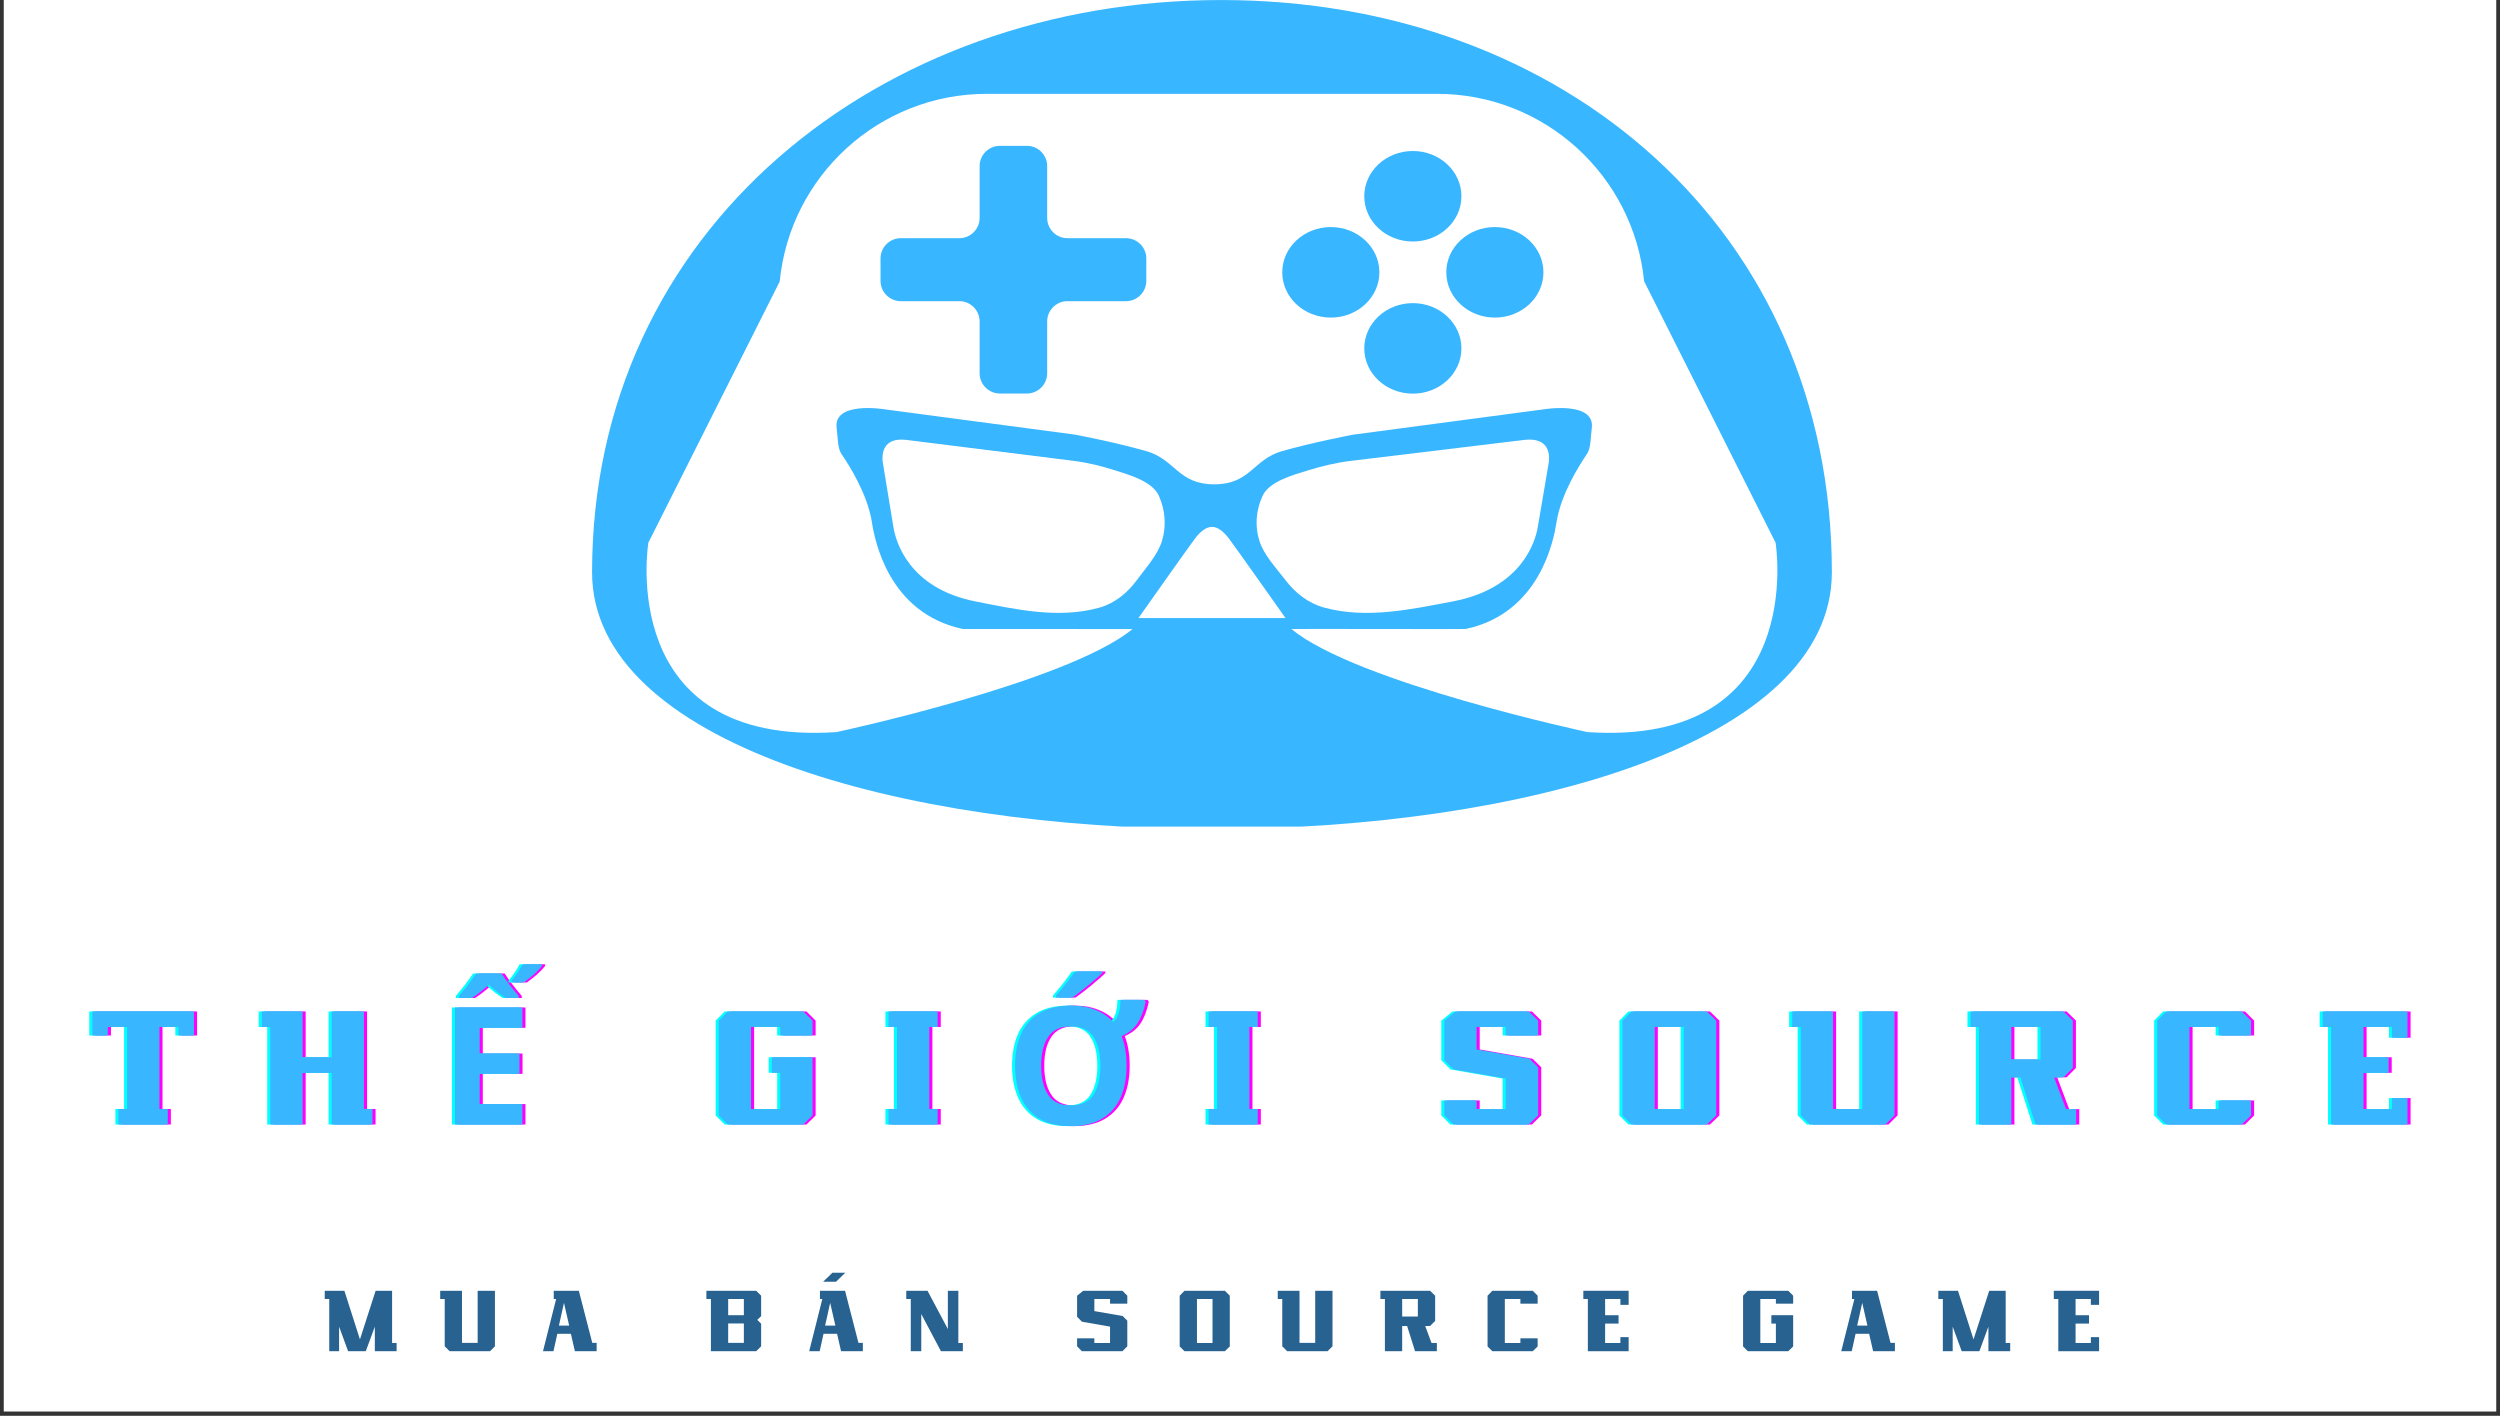 <svg xmlns="http://www.w3.org/2000/svg" xmlns:xlink="http://www.w3.org/1999/xlink" width="392" zoomAndPan="magnify" viewBox="0 0 294 166.5" height="222" preserveAspectRatio="xMidYMid meet" version="1.0"><rect x="0" y="0" width="294" height="166.5" fill="#333333" stroke="none"/><defs><g/><clipPath id="553e7dbe09"><path d="M 0.441 0 L 293.559 0 L 293.559 166 L 0.441 166 Z M 0.441 0 " clip-rule="nonzero"/></clipPath><clipPath id="6627c9f43c"><path d="M 69.629 0.004 L 215.426 0.004 L 215.426 97.207 L 69.629 97.207 Z M 69.629 0.004 " clip-rule="nonzero"/></clipPath></defs><g clip-path="url(#553e7dbe09)"><path fill="#ffffff" d="M 0.441 0 L 293.559 0 L 293.559 166 L 0.441 166 Z M 0.441 0 " fill-opacity="1" fill-rule="nonzero"/></g><path fill="#38b6ff" d="M 162.215 32.023 C 162.215 29.086 159.66 26.703 156.504 26.703 C 153.352 26.703 150.793 29.086 150.793 32.023 C 150.793 34.965 153.352 37.348 156.504 37.348 C 159.66 37.348 162.215 34.965 162.215 32.023 " fill-opacity="1" fill-rule="nonzero"/><path fill="#38b6ff" d="M 166.152 28.402 C 169.305 28.402 171.863 26.02 171.863 23.078 C 171.863 20.141 169.305 17.758 166.152 17.758 C 162.996 17.758 160.438 20.141 160.438 23.078 C 160.438 26.02 162.996 28.402 166.152 28.402 " fill-opacity="1" fill-rule="nonzero"/><path fill="#38b6ff" d="M 132.422 28.012 L 125.531 28.012 C 124.219 28.012 123.148 26.941 123.148 25.629 L 123.148 19.531 C 123.148 18.223 122.078 17.152 120.77 17.152 L 117.582 17.152 C 116.273 17.152 115.203 18.223 115.203 19.531 L 115.203 25.629 C 115.203 26.941 114.133 28.012 112.82 28.012 L 105.93 28.012 C 104.621 28.012 103.551 29.082 103.551 30.391 L 103.551 33.035 C 103.551 34.344 104.621 35.418 105.93 35.418 L 112.82 35.418 C 114.133 35.418 115.203 36.488 115.203 37.797 L 115.203 43.895 C 115.203 45.203 116.273 46.277 117.582 46.277 L 120.77 46.277 C 122.078 46.277 123.148 45.203 123.148 43.895 L 123.148 37.797 C 123.148 36.488 124.219 35.418 125.531 35.418 L 132.422 35.418 C 133.73 35.418 134.805 34.344 134.805 33.035 L 134.805 30.391 C 134.805 29.082 133.73 28.012 132.422 28.012 " fill-opacity="1" fill-rule="nonzero"/><path fill="#38b6ff" d="M 175.797 26.703 C 172.641 26.703 170.086 29.086 170.086 32.023 C 170.086 34.965 172.641 37.348 175.797 37.348 C 178.949 37.348 181.508 34.965 181.508 32.023 C 181.508 29.086 178.949 26.703 175.797 26.703 " fill-opacity="1" fill-rule="nonzero"/><path fill="#38b6ff" d="M 166.152 35.648 C 162.996 35.648 160.438 38.031 160.438 40.973 C 160.438 43.91 162.996 46.293 166.152 46.293 C 169.305 46.293 171.863 43.91 171.863 40.973 C 171.863 38.031 169.305 35.648 166.152 35.648 " fill-opacity="1" fill-rule="nonzero"/><g clip-path="url(#6627c9f43c)"><path fill="#38b6ff" d="M 186.703 86.098 C 186.703 86.098 159.5 80.277 151.867 73.973 C 152.012 73.941 172.215 74 172.359 73.969 C 181.133 72.102 182.73 63.438 183.051 61.391 C 183.566 58.113 185.695 54.758 186.629 53.383 C 187.105 52.684 187.039 51.461 187.191 50.367 C 187.641 47.129 181.57 48.133 181.57 48.133 L 159.102 51.121 C 159.102 51.121 154.352 52.027 150.75 53.059 C 147.359 54.027 147.062 56.957 142.793 56.957 C 138.52 56.957 138.223 54.027 134.828 53.059 C 131.234 52.027 126.48 51.121 126.48 51.121 L 104.012 48.133 C 104.012 48.133 97.941 47.129 98.391 50.367 C 98.543 51.461 98.48 52.684 98.953 53.383 C 99.891 54.758 102.016 58.113 102.531 61.391 C 102.852 63.438 104.449 72.102 113.227 73.969 C 113.266 73.977 133.145 73.969 133.188 73.977 C 125.453 80.305 98.352 86.098 98.352 86.098 C 72.312 87.797 76.246 63.82 76.246 63.82 L 91.695 33.105 C 92.906 20.715 103.352 11.035 116.059 11.035 L 168.984 11.035 C 181.68 11.035 192.121 20.699 193.348 33.074 L 208.809 63.82 C 208.809 63.82 212.742 87.797 186.703 86.098 Z M 133.883 72.684 C 133.883 72.684 139.656 64.5 140.5 63.375 C 141.078 62.605 141.785 61.961 142.527 61.961 C 143.273 61.961 143.98 62.605 144.555 63.375 C 145.402 64.5 151.176 72.684 151.176 72.684 Z M 143.613 0.004 C 103.352 0.004 69.629 27.039 69.629 67.297 C 69.629 107.559 215.426 107.559 215.426 67.297 C 215.426 27.039 183.875 0.004 143.613 0.004 " fill-opacity="1" fill-rule="nonzero"/></g><path fill="#ffffff" d="M 136.652 63.605 C 136.152 65.262 134.699 66.852 133.668 68.25 C 132.613 69.684 131.121 70.945 129.309 71.453 C 124.48 72.809 119.496 71.668 114.723 70.73 C 106.84 69.184 105.344 63.629 105.078 62.062 C 104.457 58.344 103.812 54.371 103.805 54.316 C 103.711 53.488 103.742 51.371 106.633 51.738 C 106.641 51.738 126.168 54.184 126.254 54.195 C 127.895 54.395 129.504 54.801 131.074 55.297 C 132.781 55.836 135.539 56.609 136.289 58.316 C 137.062 60.07 137.164 61.895 136.652 63.605 " fill-opacity="1" fill-rule="nonzero"/><path fill="#ffffff" d="M 182.145 54.316 C 182.137 54.371 181.473 58.344 180.828 62.062 C 180.551 63.629 179 69.184 170.836 70.73 C 165.887 71.668 160.719 72.809 155.719 71.453 C 153.836 70.945 152.289 69.684 151.195 68.25 C 150.129 66.852 148.617 65.262 148.105 63.605 C 147.57 61.895 147.676 60.07 148.477 58.316 C 149.258 56.609 152.113 55.836 153.887 55.297 C 155.508 54.801 157.18 54.395 158.883 54.195 C 158.969 54.184 179.207 51.738 179.215 51.738 C 182.215 51.371 182.246 53.488 182.145 54.316 " fill-opacity="1" fill-rule="nonzero"/><g fill="#286291" fill-opacity="1"><g transform="translate(38.189, 158.904)"><g><path d="M 7.922 -7.109 L 7.922 -0.969 L 8.453 -0.969 L 8.453 0 L 5.891 0 L 5.891 -2.891 L 4.828 0 L 2.75 0 L 1.688 -2.891 L 1.688 0 L 0.531 0 L 0.531 -6.141 L 0 -6.141 L 0 -7.109 L 2.312 -7.109 L 4.141 -1.391 L 5.984 -7.109 Z M 7.922 -7.109 "/></g></g></g><g fill="#286291" fill-opacity="1"><g transform="translate(51.767, 158.904)"><g><path d="M 6.438 -7.109 L 6.438 -0.578 L 5.859 0 L 1.109 0 L 0.531 -0.578 L 0.531 -6.141 L 0 -6.141 L 0 -7.109 L 2.562 -7.109 L 2.562 -0.984 L 4.406 -0.984 L 4.406 -7.109 Z M 6.438 -7.109 "/></g></g></g><g fill="#286291" fill-opacity="1"><g transform="translate(63.839, 158.904)"><g><path d="M 4.234 -7.109 L 5.812 -0.984 L 6.328 -0.984 L 6.328 0 L 3.766 0 L 3.297 -2.047 L 1.703 -2.047 L 1.25 0 L 0.016 0 L 1.562 -6.141 L 1.281 -6.141 L 1.281 -7.109 Z M 2.484 -5.688 L 1.891 -3.016 L 3.094 -3.016 Z M 2.484 -5.688 "/></g></g></g><g fill="#286291" fill-opacity="1"><g transform="translate(75.271, 158.904)"><g/></g></g><g fill="#286291" fill-opacity="1"><g transform="translate(83.072, 158.904)"><g><path d="M 5.859 -7.109 L 6.438 -6.531 L 6.438 -4.125 L 5.984 -3.688 L 6.438 -3.234 L 6.438 -0.578 L 5.859 0 L 0.531 0 L 0.531 -6.141 L 0 -6.141 L 0 -7.109 Z M 4.406 -6.141 L 2.562 -6.141 L 2.562 -4.234 L 4.406 -4.234 Z M 4.406 -0.984 L 4.406 -3.266 L 2.562 -3.266 L 2.562 -0.984 Z M 4.406 -0.984 "/></g></g></g><g fill="#286291" fill-opacity="1"><g transform="translate(95.144, 158.904)"><g><path d="M 4.266 -9.234 L 3.172 -8.172 L 1.656 -8.172 L 2.75 -9.234 Z M 4.234 -7.109 L 5.812 -0.984 L 6.328 -0.984 L 6.328 0 L 3.766 0 L 3.297 -2.047 L 1.703 -2.047 L 1.25 0 L 0.016 0 L 1.562 -6.141 L 1.281 -6.141 L 1.281 -7.109 Z M 2.484 -5.688 L 1.891 -3.016 L 3.094 -3.016 Z M 2.484 -5.688 "/></g></g></g><g fill="#286291" fill-opacity="1"><g transform="translate(106.576, 158.904)"><g><path d="M 6.125 -7.109 L 6.125 -0.969 L 6.656 -0.969 L 6.656 0 L 4.078 0 L 1.766 -4.375 L 1.766 0 L 0.531 0 L 0.531 -6.141 L 0 -6.141 L 0 -7.109 L 2.5 -7.109 L 4.891 -2.609 L 4.891 -7.109 Z M 6.125 -7.109 "/></g></g></g><g fill="#286291" fill-opacity="1"><g transform="translate(118.349, 158.904)"><g/></g></g><g fill="#286291" fill-opacity="1"><g transform="translate(126.15, 158.904)"><g><path d="M 5.844 -7.109 L 6.422 -6.531 L 6.422 -5.594 L 4.391 -5.594 L 4.391 -6.141 L 2.547 -6.141 L 2.547 -4.719 L 5.875 -4.141 L 6.422 -3.594 L 6.422 -0.578 L 5.844 0 L 1.078 0 L 0.516 -0.578 L 0.516 -1.516 L 2.547 -1.516 L 2.547 -0.969 L 4.391 -0.969 L 4.391 -2.891 L 1.094 -3.469 L 0.516 -4.047 L 0.516 -6.531 L 1.234 -7.109 Z M 5.844 -7.109 "/></g></g></g><g fill="#286291" fill-opacity="1"><g transform="translate(138.201, 158.904)"><g><path d="M 5.844 -7.109 L 6.422 -6.531 L 6.422 -0.562 L 5.844 0 L 1.094 0 L 0.531 -0.562 L 0.531 -6.531 L 1.094 -7.109 Z M 4.391 -6.141 L 2.562 -6.141 L 2.562 -0.969 L 4.391 -0.969 Z M 4.391 -6.141 "/></g></g></g><g fill="#286291" fill-opacity="1"><g transform="translate(150.263, 158.904)"><g><path d="M 6.438 -7.109 L 6.438 -0.578 L 5.859 0 L 1.109 0 L 0.531 -0.578 L 0.531 -6.141 L 0 -6.141 L 0 -7.109 L 2.562 -7.109 L 2.562 -0.984 L 4.406 -0.984 L 4.406 -7.109 Z M 6.438 -7.109 "/></g></g></g><g fill="#286291" fill-opacity="1"><g transform="translate(162.334, 158.904)"><g><path d="M 5.844 -7.109 L 6.438 -6.531 L 6.438 -3.562 L 5.844 -2.969 L 5.266 -2.969 L 6.016 -0.969 L 6.641 -0.969 L 6.641 0 L 4.078 0 L 3.141 -2.969 L 2.562 -2.969 L 2.562 0 L 0.531 0 L 0.531 -6.141 L 0 -6.141 L 0 -7.109 Z M 4.406 -6.141 L 2.562 -6.141 L 2.562 -4.078 L 4.406 -4.078 Z M 4.406 -6.141 "/></g></g></g><g fill="#286291" fill-opacity="1"><g transform="translate(174.406, 158.904)"><g><path d="M 5.844 -7.109 L 6.422 -6.531 L 6.422 -5.594 L 4.391 -5.594 L 4.391 -6.141 L 2.562 -6.141 L 2.562 -0.969 L 4.391 -0.969 L 4.391 -1.516 L 6.422 -1.516 L 6.422 -0.562 L 5.844 0 L 1.094 0 L 0.531 -0.562 L 0.531 -6.531 L 1.094 -7.109 Z M 5.844 -7.109 "/></g></g></g><g fill="#286291" fill-opacity="1"><g transform="translate(186.2, 158.904)"><g><path d="M 5.328 -7.109 L 5.328 -5.453 L 4.359 -5.453 L 4.359 -6.141 L 2.562 -6.141 L 2.562 -4.234 L 4.141 -4.234 L 4.141 -3.25 L 2.562 -3.25 L 2.562 -0.969 L 4.359 -0.969 L 4.359 -1.656 L 5.328 -1.656 L 5.328 0 L 0.531 0 L 0.531 -6.141 L 0 -6.141 L 0 -7.109 Z M 5.328 -7.109 "/></g></g></g><g fill="#286291" fill-opacity="1"><g transform="translate(196.652, 158.904)"><g/></g></g><g fill="#286291" fill-opacity="1"><g transform="translate(204.453, 158.904)"><g><path d="M 5.844 -7.109 L 6.422 -6.531 L 6.422 -5.594 L 4.391 -5.594 L 4.391 -6.141 L 2.562 -6.141 L 2.562 -0.969 L 4.391 -0.969 L 4.391 -3.25 L 3.859 -3.25 L 3.859 -4.234 L 6.422 -4.234 L 6.422 -0.562 L 5.844 0 L 1.094 0 L 0.531 -0.562 L 0.531 -6.531 L 1.094 -7.109 Z M 5.844 -7.109 "/></g></g></g><g fill="#286291" fill-opacity="1"><g transform="translate(216.514, 158.904)"><g><path d="M 4.234 -7.109 L 5.812 -0.984 L 6.328 -0.984 L 6.328 0 L 3.766 0 L 3.297 -2.047 L 1.703 -2.047 L 1.25 0 L 0.016 0 L 1.562 -6.141 L 1.281 -6.141 L 1.281 -7.109 Z M 2.484 -5.688 L 1.891 -3.016 L 3.094 -3.016 Z M 2.484 -5.688 "/></g></g></g><g fill="#286291" fill-opacity="1"><g transform="translate(227.947, 158.904)"><g><path d="M 7.922 -7.109 L 7.922 -0.969 L 8.453 -0.969 L 8.453 0 L 5.891 0 L 5.891 -2.891 L 4.828 0 L 2.75 0 L 1.688 -2.891 L 1.688 0 L 0.531 0 L 0.531 -6.141 L 0 -6.141 L 0 -7.109 L 2.312 -7.109 L 4.141 -1.391 L 5.984 -7.109 Z M 7.922 -7.109 "/></g></g></g><g fill="#286291" fill-opacity="1"><g transform="translate(241.525, 158.904)"><g><path d="M 5.328 -7.109 L 5.328 -5.453 L 4.359 -5.453 L 4.359 -6.141 L 2.562 -6.141 L 2.562 -4.234 L 4.141 -4.234 L 4.141 -3.25 L 2.562 -3.25 L 2.562 -0.969 L 4.359 -0.969 L 4.359 -1.656 L 5.328 -1.656 L 5.328 0 L 0.531 0 L 0.531 -6.141 L 0 -6.141 L 0 -7.109 Z M 5.328 -7.109 "/></g></g></g><g fill="#ff00ff" fill-opacity="1"><g transform="translate(11.22, 132.243)"><g><path d="M 11.953 -13.297 L 11.953 -10.469 L 10.125 -10.469 L 10.125 -11.469 L 7.891 -11.469 L 7.891 -1.828 L 8.875 -1.828 L 8.875 0 L 3.078 0 L 3.078 -1.828 L 4.094 -1.828 L 4.094 -11.469 L 1.828 -11.469 L 1.828 -10.469 L 0 -10.469 L 0 -13.297 Z M 11.953 -13.297 "/></g></g></g><g fill="#ff00ff" fill-opacity="1"><g transform="translate(31.149, 132.243)"><g><path d="M 12.016 -13.297 L 12.016 -1.828 L 13.016 -1.828 L 13.016 0 L 8.219 0 L 8.219 -6.078 L 4.797 -6.078 L 4.797 0 L 1 0 L 1 -11.469 L 0 -11.469 L 0 -13.297 L 4.797 -13.297 L 4.797 -7.906 L 8.219 -7.906 L 8.219 -13.297 Z M 12.016 -13.297 "/></g></g></g><g fill="#ff00ff" fill-opacity="1"><g transform="translate(52.137, 132.243)"><g><path d="M 9.656 0 L 1.734 0 L 1.734 -13.766 L 9.656 -13.766 L 9.656 -11.375 L 4.641 -11.375 L 4.641 -8.344 L 9.312 -8.344 L 9.312 -5.953 L 4.641 -5.953 L 4.641 -2.406 L 9.656 -2.406 Z M 8.391 -16.953 C 8.641 -17.223 8.863 -17.504 9.062 -17.797 C 9.27 -18.086 9.477 -18.438 9.688 -18.844 L 11.969 -18.844 L 11.969 -18.656 C 11.676 -18.281 11.336 -17.926 10.953 -17.594 C 10.566 -17.27 10.191 -16.973 9.828 -16.703 L 8.391 -16.703 Z M 9.219 -14.875 L 7.703 -14.875 C 7.379 -15.082 7.051 -15.316 6.719 -15.578 C 6.383 -15.848 6.051 -16.133 5.719 -16.438 C 5.383 -16.133 5.047 -15.848 4.703 -15.578 C 4.367 -15.316 4.047 -15.082 3.734 -14.875 L 2.203 -14.875 L 2.203 -15.125 C 2.523 -15.5 2.867 -15.922 3.234 -16.391 C 3.598 -16.867 3.93 -17.328 4.234 -17.766 L 7.203 -17.766 C 7.492 -17.328 7.82 -16.867 8.188 -16.391 C 8.551 -15.922 8.895 -15.5 9.219 -15.125 Z M 9.219 -14.875 "/></g></g></g><g fill="#ff00ff" fill-opacity="1"><g transform="translate(70.909, 132.243)"><g/></g></g><g fill="#ff00ff" fill-opacity="1"><g transform="translate(83.902, 132.243)"><g><path d="M 10.938 -13.297 L 12.016 -12.219 L 12.016 -10.469 L 8.219 -10.469 L 8.219 -11.484 L 4.781 -11.469 L 4.781 -1.812 L 8.219 -1.812 L 8.219 -6.078 L 7.219 -6.078 L 7.219 -7.906 L 12.016 -7.906 L 12.016 -1.062 L 10.938 0 L 2.047 0 L 0.984 -1.062 L 0.984 -12.219 L 2.047 -13.297 Z M 10.938 -13.297 "/></g></g></g><g fill="#ff00ff" fill-opacity="1"><g transform="translate(104.852, 132.243)"><g><path d="M 5.781 -13.297 L 5.781 -11.469 L 4.797 -11.469 L 4.797 -1.828 L 5.781 -1.828 L 5.781 0 L 0 0 L 0 -1.828 L 1 -1.828 L 1 -11.469 L 0 -11.469 L 0 -13.297 Z M 5.781 -13.297 "/></g></g></g><g fill="#ff00ff" fill-opacity="1"><g transform="translate(118.615, 132.243)"><g><path d="M 14.234 -6.906 C 14.234 -5.477 14 -4.234 13.531 -3.172 C 13.062 -2.109 12.336 -1.281 11.359 -0.688 C 10.391 -0.102 9.16 0.188 7.672 0.188 C 6.18 0.188 4.953 -0.102 3.984 -0.688 C 3.016 -1.281 2.297 -2.109 1.828 -3.172 C 1.359 -4.242 1.125 -5.492 1.125 -6.922 C 1.125 -8.348 1.359 -9.586 1.828 -10.641 C 2.297 -11.691 3.016 -12.508 3.984 -13.094 C 4.961 -13.688 6.207 -13.984 7.719 -13.984 C 8.82 -13.984 9.785 -13.812 10.609 -13.469 C 11.441 -13.133 12.117 -12.664 12.641 -12.062 C 12.93 -12.258 13.148 -12.586 13.297 -13.047 C 13.441 -13.504 13.516 -14.039 13.516 -14.656 L 16.344 -14.656 L 16.484 -14.438 C 16.266 -13.383 15.938 -12.531 15.5 -11.875 C 15.07 -11.227 14.457 -10.738 13.656 -10.406 C 14.039 -9.406 14.234 -8.238 14.234 -6.906 Z M 4.188 -6.906 C 4.188 -5.469 4.461 -4.332 5.016 -3.5 C 5.566 -2.664 6.453 -2.25 7.672 -2.25 C 8.922 -2.25 9.812 -2.664 10.344 -3.5 C 10.883 -4.332 11.156 -5.469 11.156 -6.906 C 11.156 -8.344 10.883 -9.473 10.344 -10.297 C 9.812 -11.129 8.926 -11.547 7.688 -11.547 C 6.457 -11.547 5.566 -11.129 5.016 -10.297 C 4.461 -9.473 4.188 -8.344 4.188 -6.906 Z M 11.375 -18 L 11.375 -17.812 C 11.195 -17.633 10.957 -17.414 10.656 -17.156 C 10.363 -16.895 10.047 -16.625 9.703 -16.344 C 9.367 -16.062 9.035 -15.797 8.703 -15.547 C 8.379 -15.297 8.098 -15.086 7.859 -14.922 L 5.938 -14.922 L 5.938 -15.172 C 6.145 -15.41 6.383 -15.691 6.656 -16.016 C 6.938 -16.348 7.207 -16.691 7.469 -17.047 C 7.738 -17.398 7.969 -17.719 8.156 -18 Z M 11.375 -18 "/></g></g></g><g fill="#ff00ff" fill-opacity="1"><g transform="translate(142.493, 132.243)"><g><path d="M 5.781 -13.297 L 5.781 -11.469 L 4.797 -11.469 L 4.797 -1.828 L 5.781 -1.828 L 5.781 0 L 0 0 L 0 -1.828 L 1 -1.828 L 1 -11.469 L 0 -11.469 L 0 -13.297 Z M 5.781 -13.297 "/></g></g></g><g fill="#ff00ff" fill-opacity="1"><g transform="translate(156.256, 132.243)"><g/></g></g><g fill="#ff00ff" fill-opacity="1"><g transform="translate(169.249, 132.243)"><g><path d="M 10.906 -13.297 L 12 -12.219 L 12 -10.469 L 8.188 -10.469 L 8.188 -11.484 L 4.766 -11.469 L 4.766 -8.828 L 10.984 -7.734 L 12 -6.734 L 12 -1.078 L 10.906 0 L 2.031 0 L 0.969 -1.078 L 0.969 -2.828 L 4.766 -2.828 L 4.766 -1.812 L 8.188 -1.812 L 8.188 -5.406 L 2.047 -6.484 L 0.969 -7.562 L 0.969 -12.219 L 2.297 -13.297 Z M 10.906 -13.297 "/></g></g></g><g fill="#ff00ff" fill-opacity="1"><g transform="translate(190.179, 132.243)"><g><path d="M 10.906 -13.297 L 12.016 -12.219 L 12.016 -1.062 L 10.906 0 L 2.047 0 L 0.984 -1.062 L 0.984 -12.219 L 2.047 -13.297 Z M 8.188 -11.484 L 4.781 -11.469 L 4.781 -1.812 L 8.188 -1.812 Z M 8.188 -11.484 "/></g></g></g><g fill="#ff00ff" fill-opacity="1"><g transform="translate(211.129, 132.243)"><g><path d="M 12.031 -13.297 L 12.031 -1.078 L 10.953 0 L 2.078 0 L 1 -1.078 L 1 -11.469 L 0 -11.469 L 0 -13.297 L 4.797 -13.297 L 4.797 -1.828 L 8.234 -1.828 L 8.234 -13.297 Z M 12.031 -13.297 "/></g></g></g><g fill="#ff00ff" fill-opacity="1"><g transform="translate(232.098, 132.243)"><g><path d="M 10.938 -13.297 L 12.031 -12.219 L 12.031 -6.656 L 10.938 -5.547 L 9.828 -5.547 L 11.234 -1.812 L 12.422 -1.812 L 12.422 0 L 7.641 0 L 5.859 -5.547 L 4.797 -5.547 L 4.797 0 L 0.984 0 L 0.984 -11.469 L 0 -11.469 L 0 -13.297 Z M 8.234 -11.469 L 4.797 -11.469 L 4.797 -7.641 L 8.234 -7.641 Z M 8.234 -11.469 "/></g></g></g><g fill="#ff00ff" fill-opacity="1"><g transform="translate(253.067, 132.243)"><g><path d="M 10.938 -13.297 L 12.016 -12.219 L 12.016 -10.469 L 8.219 -10.469 L 8.219 -11.484 L 4.781 -11.469 L 4.781 -1.812 L 8.219 -1.812 L 8.219 -2.828 L 12.016 -2.828 L 12.016 -1.062 L 10.938 0 L 2.047 0 L 0.984 -1.062 L 0.984 -12.219 L 2.047 -13.297 Z M 10.938 -13.297 "/></g></g></g><g fill="#ff00ff" fill-opacity="1"><g transform="translate(273.515, 132.243)"><g><path d="M 9.969 -13.297 L 9.969 -10.203 L 8.156 -10.203 L 8.156 -11.484 L 4.797 -11.469 L 4.797 -7.906 L 7.75 -7.906 L 7.75 -6.078 L 4.797 -6.078 L 4.797 -1.812 L 8.156 -1.812 L 8.156 -3.109 L 9.969 -3.109 L 9.969 0 L 0.984 0 L 0.984 -11.469 L 0 -11.469 L 0 -13.297 Z M 9.969 -13.297 "/></g></g></g><g fill="#00ffff" fill-opacity="1"><g transform="translate(10.497, 132.243)"><g><path d="M 11.953 -13.297 L 11.953 -10.469 L 10.125 -10.469 L 10.125 -11.469 L 7.891 -11.469 L 7.891 -1.828 L 8.875 -1.828 L 8.875 0 L 3.078 0 L 3.078 -1.828 L 4.094 -1.828 L 4.094 -11.469 L 1.828 -11.469 L 1.828 -10.469 L 0 -10.469 L 0 -13.297 Z M 11.953 -13.297 "/></g></g></g><g fill="#00ffff" fill-opacity="1"><g transform="translate(30.426, 132.243)"><g><path d="M 12.016 -13.297 L 12.016 -1.828 L 13.016 -1.828 L 13.016 0 L 8.219 0 L 8.219 -6.078 L 4.797 -6.078 L 4.797 0 L 1 0 L 1 -11.469 L 0 -11.469 L 0 -13.297 L 4.797 -13.297 L 4.797 -7.906 L 8.219 -7.906 L 8.219 -13.297 Z M 12.016 -13.297 "/></g></g></g><g fill="#00ffff" fill-opacity="1"><g transform="translate(51.414, 132.243)"><g><path d="M 9.656 0 L 1.734 0 L 1.734 -13.766 L 9.656 -13.766 L 9.656 -11.375 L 4.641 -11.375 L 4.641 -8.344 L 9.312 -8.344 L 9.312 -5.953 L 4.641 -5.953 L 4.641 -2.406 L 9.656 -2.406 Z M 8.391 -16.953 C 8.641 -17.223 8.863 -17.504 9.062 -17.797 C 9.27 -18.086 9.477 -18.438 9.688 -18.844 L 11.969 -18.844 L 11.969 -18.656 C 11.676 -18.281 11.336 -17.926 10.953 -17.594 C 10.566 -17.27 10.191 -16.973 9.828 -16.703 L 8.391 -16.703 Z M 9.219 -14.875 L 7.703 -14.875 C 7.379 -15.082 7.051 -15.316 6.719 -15.578 C 6.383 -15.848 6.051 -16.133 5.719 -16.438 C 5.383 -16.133 5.047 -15.848 4.703 -15.578 C 4.367 -15.316 4.047 -15.082 3.734 -14.875 L 2.203 -14.875 L 2.203 -15.125 C 2.523 -15.5 2.867 -15.922 3.234 -16.391 C 3.598 -16.867 3.93 -17.328 4.234 -17.766 L 7.203 -17.766 C 7.492 -17.328 7.82 -16.867 8.188 -16.391 C 8.551 -15.922 8.895 -15.5 9.219 -15.125 Z M 9.219 -14.875 "/></g></g></g><g fill="#00ffff" fill-opacity="1"><g transform="translate(70.186, 132.243)"><g/></g></g><g fill="#00ffff" fill-opacity="1"><g transform="translate(83.179, 132.243)"><g><path d="M 10.938 -13.297 L 12.016 -12.219 L 12.016 -10.469 L 8.219 -10.469 L 8.219 -11.484 L 4.781 -11.469 L 4.781 -1.812 L 8.219 -1.812 L 8.219 -6.078 L 7.219 -6.078 L 7.219 -7.906 L 12.016 -7.906 L 12.016 -1.062 L 10.938 0 L 2.047 0 L 0.984 -1.062 L 0.984 -12.219 L 2.047 -13.297 Z M 10.938 -13.297 "/></g></g></g><g fill="#00ffff" fill-opacity="1"><g transform="translate(104.128, 132.243)"><g><path d="M 5.781 -13.297 L 5.781 -11.469 L 4.797 -11.469 L 4.797 -1.828 L 5.781 -1.828 L 5.781 0 L 0 0 L 0 -1.828 L 1 -1.828 L 1 -11.469 L 0 -11.469 L 0 -13.297 Z M 5.781 -13.297 "/></g></g></g><g fill="#00ffff" fill-opacity="1"><g transform="translate(117.892, 132.243)"><g><path d="M 14.234 -6.906 C 14.234 -5.477 14 -4.234 13.531 -3.172 C 13.062 -2.109 12.336 -1.281 11.359 -0.688 C 10.391 -0.102 9.16 0.188 7.672 0.188 C 6.18 0.188 4.953 -0.102 3.984 -0.688 C 3.016 -1.281 2.297 -2.109 1.828 -3.172 C 1.359 -4.242 1.125 -5.492 1.125 -6.922 C 1.125 -8.348 1.359 -9.586 1.828 -10.641 C 2.297 -11.691 3.016 -12.508 3.984 -13.094 C 4.961 -13.688 6.207 -13.984 7.719 -13.984 C 8.82 -13.984 9.785 -13.812 10.609 -13.469 C 11.441 -13.133 12.117 -12.664 12.641 -12.062 C 12.93 -12.258 13.148 -12.586 13.297 -13.047 C 13.441 -13.504 13.516 -14.039 13.516 -14.656 L 16.344 -14.656 L 16.484 -14.438 C 16.266 -13.383 15.938 -12.531 15.5 -11.875 C 15.07 -11.227 14.457 -10.738 13.656 -10.406 C 14.039 -9.406 14.234 -8.238 14.234 -6.906 Z M 4.188 -6.906 C 4.188 -5.469 4.461 -4.332 5.016 -3.5 C 5.566 -2.664 6.453 -2.25 7.672 -2.25 C 8.922 -2.25 9.812 -2.664 10.344 -3.5 C 10.883 -4.332 11.156 -5.469 11.156 -6.906 C 11.156 -8.344 10.883 -9.473 10.344 -10.297 C 9.812 -11.129 8.926 -11.547 7.688 -11.547 C 6.457 -11.547 5.566 -11.129 5.016 -10.297 C 4.461 -9.473 4.188 -8.344 4.188 -6.906 Z M 11.375 -18 L 11.375 -17.812 C 11.195 -17.633 10.957 -17.414 10.656 -17.156 C 10.363 -16.895 10.047 -16.625 9.703 -16.344 C 9.367 -16.062 9.035 -15.797 8.703 -15.547 C 8.379 -15.297 8.098 -15.086 7.859 -14.922 L 5.938 -14.922 L 5.938 -15.172 C 6.145 -15.41 6.383 -15.691 6.656 -16.016 C 6.938 -16.348 7.207 -16.691 7.469 -17.047 C 7.738 -17.398 7.969 -17.719 8.156 -18 Z M 11.375 -18 "/></g></g></g><g fill="#00ffff" fill-opacity="1"><g transform="translate(141.77, 132.243)"><g><path d="M 5.781 -13.297 L 5.781 -11.469 L 4.797 -11.469 L 4.797 -1.828 L 5.781 -1.828 L 5.781 0 L 0 0 L 0 -1.828 L 1 -1.828 L 1 -11.469 L 0 -11.469 L 0 -13.297 Z M 5.781 -13.297 "/></g></g></g><g fill="#00ffff" fill-opacity="1"><g transform="translate(155.533, 132.243)"><g/></g></g><g fill="#00ffff" fill-opacity="1"><g transform="translate(168.526, 132.243)"><g><path d="M 10.906 -13.297 L 12 -12.219 L 12 -10.469 L 8.188 -10.469 L 8.188 -11.484 L 4.766 -11.469 L 4.766 -8.828 L 10.984 -7.734 L 12 -6.734 L 12 -1.078 L 10.906 0 L 2.031 0 L 0.969 -1.078 L 0.969 -2.828 L 4.766 -2.828 L 4.766 -1.812 L 8.188 -1.812 L 8.188 -5.406 L 2.047 -6.484 L 0.969 -7.562 L 0.969 -12.219 L 2.297 -13.297 Z M 10.906 -13.297 "/></g></g></g><g fill="#00ffff" fill-opacity="1"><g transform="translate(189.456, 132.243)"><g><path d="M 10.906 -13.297 L 12.016 -12.219 L 12.016 -1.062 L 10.906 0 L 2.047 0 L 0.984 -1.062 L 0.984 -12.219 L 2.047 -13.297 Z M 8.188 -11.484 L 4.781 -11.469 L 4.781 -1.812 L 8.188 -1.812 Z M 8.188 -11.484 "/></g></g></g><g fill="#00ffff" fill-opacity="1"><g transform="translate(210.406, 132.243)"><g><path d="M 12.031 -13.297 L 12.031 -1.078 L 10.953 0 L 2.078 0 L 1 -1.078 L 1 -11.469 L 0 -11.469 L 0 -13.297 L 4.797 -13.297 L 4.797 -1.828 L 8.234 -1.828 L 8.234 -13.297 Z M 12.031 -13.297 "/></g></g></g><g fill="#00ffff" fill-opacity="1"><g transform="translate(231.375, 132.243)"><g><path d="M 10.938 -13.297 L 12.031 -12.219 L 12.031 -6.656 L 10.938 -5.547 L 9.828 -5.547 L 11.234 -1.812 L 12.422 -1.812 L 12.422 0 L 7.641 0 L 5.859 -5.547 L 4.797 -5.547 L 4.797 0 L 0.984 0 L 0.984 -11.469 L 0 -11.469 L 0 -13.297 Z M 8.234 -11.469 L 4.797 -11.469 L 4.797 -7.641 L 8.234 -7.641 Z M 8.234 -11.469 "/></g></g></g><g fill="#00ffff" fill-opacity="1"><g transform="translate(252.344, 132.243)"><g><path d="M 10.938 -13.297 L 12.016 -12.219 L 12.016 -10.469 L 8.219 -10.469 L 8.219 -11.484 L 4.781 -11.469 L 4.781 -1.812 L 8.219 -1.812 L 8.219 -2.828 L 12.016 -2.828 L 12.016 -1.062 L 10.938 0 L 2.047 0 L 0.984 -1.062 L 0.984 -12.219 L 2.047 -13.297 Z M 10.938 -13.297 "/></g></g></g><g fill="#00ffff" fill-opacity="1"><g transform="translate(272.792, 132.243)"><g><path d="M 9.969 -13.297 L 9.969 -10.203 L 8.156 -10.203 L 8.156 -11.484 L 4.797 -11.469 L 4.797 -7.906 L 7.75 -7.906 L 7.75 -6.078 L 4.797 -6.078 L 4.797 -1.812 L 8.156 -1.812 L 8.156 -3.109 L 9.969 -3.109 L 9.969 0 L 0.984 0 L 0.984 -11.469 L 0 -11.469 L 0 -13.297 Z M 9.969 -13.297 "/></g></g></g><g fill="#38b6ff" fill-opacity="1"><g transform="translate(10.859, 132.243)"><g><path d="M 11.953 -13.297 L 11.953 -10.469 L 10.125 -10.469 L 10.125 -11.469 L 7.891 -11.469 L 7.891 -1.828 L 8.875 -1.828 L 8.875 0 L 3.078 0 L 3.078 -1.828 L 4.094 -1.828 L 4.094 -11.469 L 1.828 -11.469 L 1.828 -10.469 L 0 -10.469 L 0 -13.297 Z M 11.953 -13.297 "/></g></g></g><g fill="#38b6ff" fill-opacity="1"><g transform="translate(30.787, 132.243)"><g><path d="M 12.016 -13.297 L 12.016 -1.828 L 13.016 -1.828 L 13.016 0 L 8.219 0 L 8.219 -6.078 L 4.797 -6.078 L 4.797 0 L 1 0 L 1 -11.469 L 0 -11.469 L 0 -13.297 L 4.797 -13.297 L 4.797 -7.906 L 8.219 -7.906 L 8.219 -13.297 Z M 12.016 -13.297 "/></g></g></g><g fill="#38b6ff" fill-opacity="1"><g transform="translate(51.775, 132.243)"><g><path d="M 9.656 0 L 1.734 0 L 1.734 -13.766 L 9.656 -13.766 L 9.656 -11.375 L 4.641 -11.375 L 4.641 -8.344 L 9.312 -8.344 L 9.312 -5.953 L 4.641 -5.953 L 4.641 -2.406 L 9.656 -2.406 Z M 8.391 -16.953 C 8.641 -17.223 8.863 -17.504 9.062 -17.797 C 9.27 -18.086 9.477 -18.438 9.688 -18.844 L 11.969 -18.844 L 11.969 -18.656 C 11.676 -18.281 11.336 -17.926 10.953 -17.594 C 10.566 -17.27 10.191 -16.973 9.828 -16.703 L 8.391 -16.703 Z M 9.219 -14.875 L 7.703 -14.875 C 7.379 -15.082 7.051 -15.316 6.719 -15.578 C 6.383 -15.848 6.051 -16.133 5.719 -16.438 C 5.383 -16.133 5.047 -15.848 4.703 -15.578 C 4.367 -15.316 4.047 -15.082 3.734 -14.875 L 2.203 -14.875 L 2.203 -15.125 C 2.523 -15.5 2.867 -15.922 3.234 -16.391 C 3.598 -16.867 3.93 -17.328 4.234 -17.766 L 7.203 -17.766 C 7.492 -17.328 7.82 -16.867 8.188 -16.391 C 8.551 -15.922 8.895 -15.5 9.219 -15.125 Z M 9.219 -14.875 "/></g></g></g><g fill="#38b6ff" fill-opacity="1"><g transform="translate(70.548, 132.243)"><g/></g></g><g fill="#38b6ff" fill-opacity="1"><g transform="translate(83.54, 132.243)"><g><path d="M 10.938 -13.297 L 12.016 -12.219 L 12.016 -10.469 L 8.219 -10.469 L 8.219 -11.484 L 4.781 -11.469 L 4.781 -1.812 L 8.219 -1.812 L 8.219 -6.078 L 7.219 -6.078 L 7.219 -7.906 L 12.016 -7.906 L 12.016 -1.062 L 10.938 0 L 2.047 0 L 0.984 -1.062 L 0.984 -12.219 L 2.047 -13.297 Z M 10.938 -13.297 "/></g></g></g><g fill="#38b6ff" fill-opacity="1"><g transform="translate(104.49, 132.243)"><g><path d="M 5.781 -13.297 L 5.781 -11.469 L 4.797 -11.469 L 4.797 -1.828 L 5.781 -1.828 L 5.781 0 L 0 0 L 0 -1.828 L 1 -1.828 L 1 -11.469 L 0 -11.469 L 0 -13.297 Z M 5.781 -13.297 "/></g></g></g><g fill="#38b6ff" fill-opacity="1"><g transform="translate(118.253, 132.243)"><g><path d="M 14.234 -6.906 C 14.234 -5.477 14 -4.234 13.531 -3.172 C 13.062 -2.109 12.336 -1.281 11.359 -0.688 C 10.391 -0.102 9.16 0.188 7.672 0.188 C 6.18 0.188 4.953 -0.102 3.984 -0.688 C 3.016 -1.281 2.297 -2.109 1.828 -3.172 C 1.359 -4.242 1.125 -5.492 1.125 -6.922 C 1.125 -8.348 1.359 -9.586 1.828 -10.641 C 2.297 -11.691 3.016 -12.508 3.984 -13.094 C 4.961 -13.688 6.207 -13.984 7.719 -13.984 C 8.82 -13.984 9.785 -13.812 10.609 -13.469 C 11.441 -13.133 12.117 -12.664 12.641 -12.062 C 12.93 -12.258 13.148 -12.586 13.297 -13.047 C 13.441 -13.504 13.516 -14.039 13.516 -14.656 L 16.344 -14.656 L 16.484 -14.438 C 16.266 -13.383 15.938 -12.531 15.5 -11.875 C 15.07 -11.227 14.457 -10.738 13.656 -10.406 C 14.039 -9.406 14.234 -8.238 14.234 -6.906 Z M 4.188 -6.906 C 4.188 -5.469 4.461 -4.332 5.016 -3.5 C 5.566 -2.664 6.453 -2.25 7.672 -2.25 C 8.922 -2.25 9.812 -2.664 10.344 -3.5 C 10.883 -4.332 11.156 -5.469 11.156 -6.906 C 11.156 -8.344 10.883 -9.473 10.344 -10.297 C 9.812 -11.129 8.926 -11.547 7.688 -11.547 C 6.457 -11.547 5.566 -11.129 5.016 -10.297 C 4.461 -9.473 4.188 -8.344 4.188 -6.906 Z M 11.375 -18 L 11.375 -17.812 C 11.195 -17.633 10.957 -17.414 10.656 -17.156 C 10.363 -16.895 10.047 -16.625 9.703 -16.344 C 9.367 -16.062 9.035 -15.797 8.703 -15.547 C 8.379 -15.297 8.098 -15.086 7.859 -14.922 L 5.938 -14.922 L 5.938 -15.172 C 6.145 -15.41 6.383 -15.691 6.656 -16.016 C 6.938 -16.348 7.207 -16.691 7.469 -17.047 C 7.738 -17.398 7.969 -17.719 8.156 -18 Z M 11.375 -18 "/></g></g></g><g fill="#38b6ff" fill-opacity="1"><g transform="translate(142.131, 132.243)"><g><path d="M 5.781 -13.297 L 5.781 -11.469 L 4.797 -11.469 L 4.797 -1.828 L 5.781 -1.828 L 5.781 0 L 0 0 L 0 -1.828 L 1 -1.828 L 1 -11.469 L 0 -11.469 L 0 -13.297 Z M 5.781 -13.297 "/></g></g></g><g fill="#38b6ff" fill-opacity="1"><g transform="translate(155.895, 132.243)"><g/></g></g><g fill="#38b6ff" fill-opacity="1"><g transform="translate(168.887, 132.243)"><g><path d="M 10.906 -13.297 L 12 -12.219 L 12 -10.469 L 8.188 -10.469 L 8.188 -11.484 L 4.766 -11.469 L 4.766 -8.828 L 10.984 -7.734 L 12 -6.734 L 12 -1.078 L 10.906 0 L 2.031 0 L 0.969 -1.078 L 0.969 -2.828 L 4.766 -2.828 L 4.766 -1.812 L 8.188 -1.812 L 8.188 -5.406 L 2.047 -6.484 L 0.969 -7.562 L 0.969 -12.219 L 2.297 -13.297 Z M 10.906 -13.297 "/></g></g></g><g fill="#38b6ff" fill-opacity="1"><g transform="translate(189.818, 132.243)"><g><path d="M 10.906 -13.297 L 12.016 -12.219 L 12.016 -1.062 L 10.906 0 L 2.047 0 L 0.984 -1.062 L 0.984 -12.219 L 2.047 -13.297 Z M 8.188 -11.484 L 4.781 -11.469 L 4.781 -1.812 L 8.188 -1.812 Z M 8.188 -11.484 "/></g></g></g><g fill="#38b6ff" fill-opacity="1"><g transform="translate(210.767, 132.243)"><g><path d="M 12.031 -13.297 L 12.031 -1.078 L 10.953 0 L 2.078 0 L 1 -1.078 L 1 -11.469 L 0 -11.469 L 0 -13.297 L 4.797 -13.297 L 4.797 -1.828 L 8.234 -1.828 L 8.234 -13.297 Z M 12.031 -13.297 "/></g></g></g><g fill="#38b6ff" fill-opacity="1"><g transform="translate(231.736, 132.243)"><g><path d="M 10.938 -13.297 L 12.031 -12.219 L 12.031 -6.656 L 10.938 -5.547 L 9.828 -5.547 L 11.234 -1.812 L 12.422 -1.812 L 12.422 0 L 7.641 0 L 5.859 -5.547 L 4.797 -5.547 L 4.797 0 L 0.984 0 L 0.984 -11.469 L 0 -11.469 L 0 -13.297 Z M 8.234 -11.469 L 4.797 -11.469 L 4.797 -7.641 L 8.234 -7.641 Z M 8.234 -11.469 "/></g></g></g><g fill="#38b6ff" fill-opacity="1"><g transform="translate(252.705, 132.243)"><g><path d="M 10.938 -13.297 L 12.016 -12.219 L 12.016 -10.469 L 8.219 -10.469 L 8.219 -11.484 L 4.781 -11.469 L 4.781 -1.812 L 8.219 -1.812 L 8.219 -2.828 L 12.016 -2.828 L 12.016 -1.062 L 10.938 0 L 2.047 0 L 0.984 -1.062 L 0.984 -12.219 L 2.047 -13.297 Z M 10.938 -13.297 "/></g></g></g><g fill="#38b6ff" fill-opacity="1"><g transform="translate(273.154, 132.243)"><g><path d="M 9.969 -13.297 L 9.969 -10.203 L 8.156 -10.203 L 8.156 -11.484 L 4.797 -11.469 L 4.797 -7.906 L 7.75 -7.906 L 7.75 -6.078 L 4.797 -6.078 L 4.797 -1.812 L 8.156 -1.812 L 8.156 -3.109 L 9.969 -3.109 L 9.969 0 L 0.984 0 L 0.984 -11.469 L 0 -11.469 L 0 -13.297 Z M 9.969 -13.297 "/></g></g></g></svg>